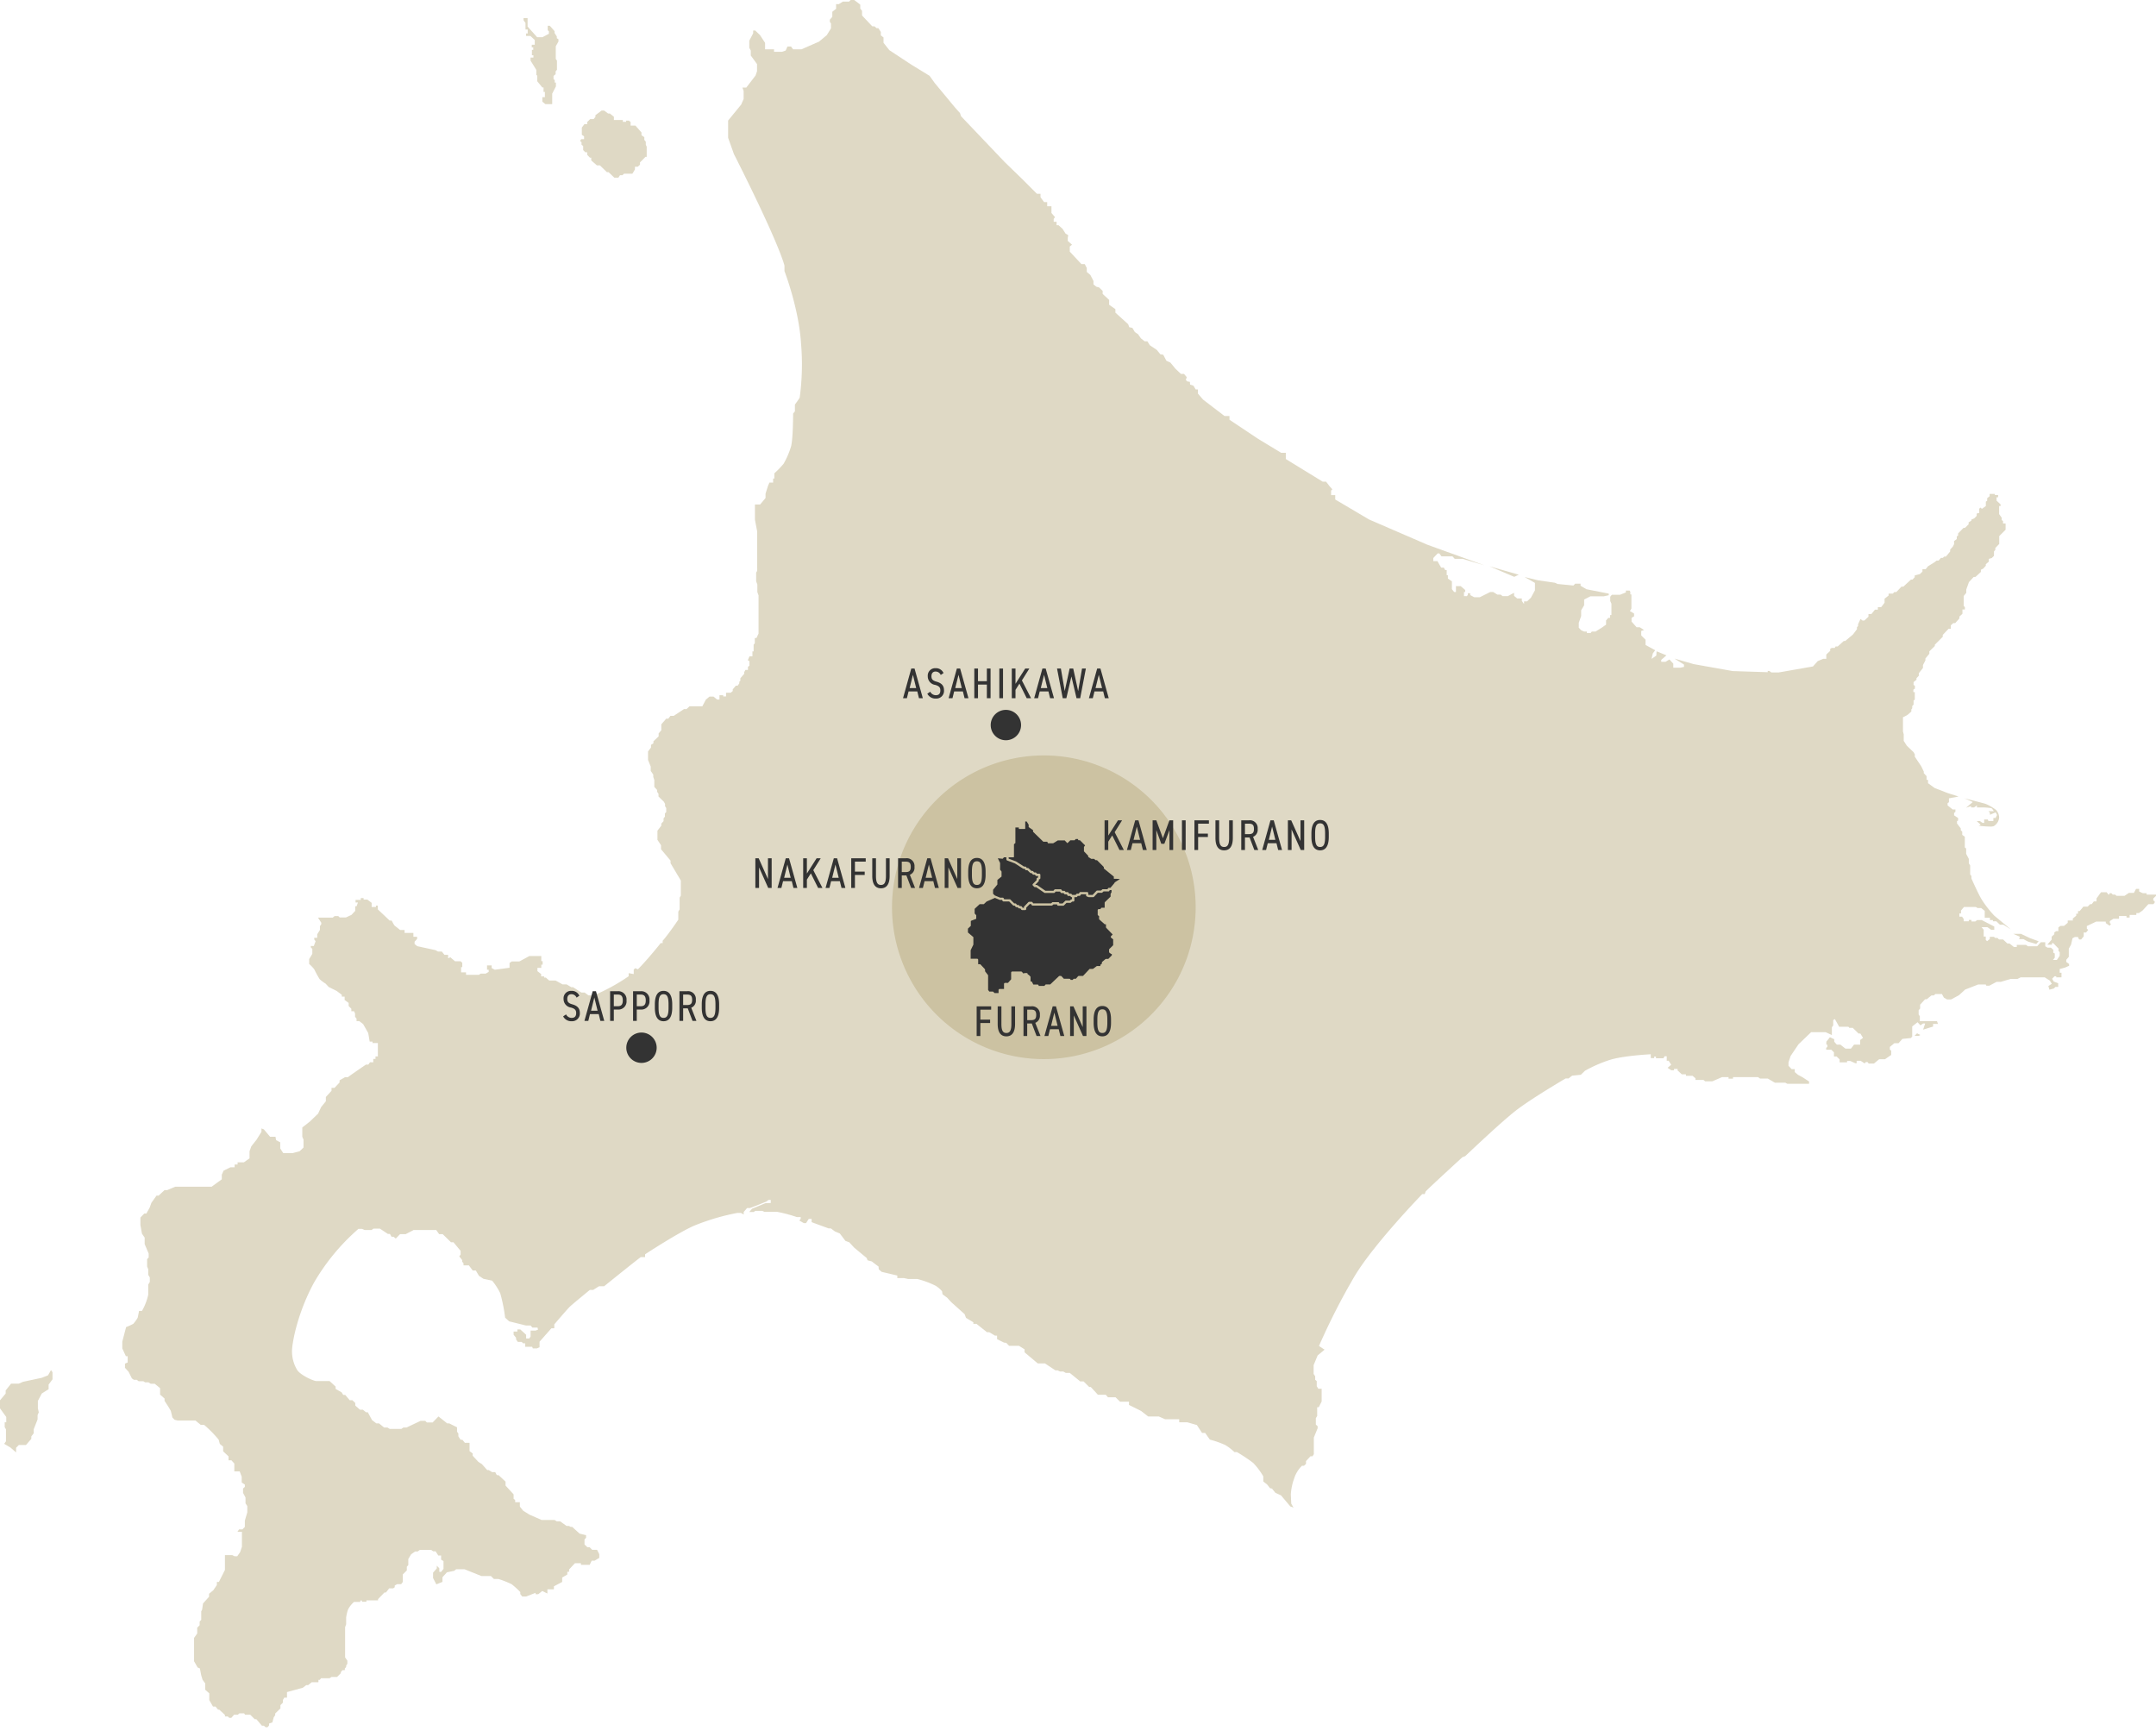 <svg xmlns="http://www.w3.org/2000/svg" xmlns:xlink="http://www.w3.org/1999/xlink" width="568" height="456" viewBox="0 0 568 456"><defs><clipPath id="a"><rect width="568" height="456" transform="translate(0.142 0.142)" fill="#fff" stroke="#707070" stroke-width="1"/></clipPath></defs><g transform="translate(-0.142 -0.143)" clip-path="url(#a)"><path d="M1472.983-1363l-.471-.406H1472l-1.453-1.705h-.432l-1.178-1.178h-1.375l-.236-.366h-1.257l-.432.366h-.982l-.707.812h-.55l-.392-.366h-.747v-.405l-1.492-1.381h-.315l-.668-.812h-.667l-.982-1.706v-1.786l-1.061-.934v-1.665l-.706-.975-.354-1.157-.354-1.828-.589-.244-.942-1.644v-6.152l.824-1.158v-1.523l.648-.669v-.975l.413-.426v-2.254l.236-.427.236-1.644,1.59-1.767v-.792l1.12-.913.943-1.4v-.792h.53l1.59-3.168v-3.9h1.945l.589.3h.707l.766-1.1.471-1.4v-3.96h-1.178l.412-.609h.883l.649-.67v-1.645l.648-2.193v-1.644l-.471-.731v-1.523l-.648-1.218v-1.158l.471-.426v-.609l-.825-.548v-1.523l-.53-1.4h-1.415v-2.071l-.766-.853h-.766v-1.036l-1.414-1.34v-1.217l-.883-.732-.295-1.1a29.805,29.805,0,0,0-3.83-3.9h-.883l-1.414-1.157h-4.654l-.825-.183-.589-.609s-.295-1.339-.412-1.705-1.649-2.68-1.649-2.68v-.609l-1.179-1.035v-1.706l-1.414-1.157H1442.7l-.589-.366h-.883l-.471-.3h-1.237l-.471-.366h-.765l-.531-.366-.883-1.766-.943-1.036v-1.1l.707-.3v-1.644h-.471l-.943-2.071v-1.767l1-3.837a18.345,18.345,0,0,0,1.885-.853,9.18,9.18,0,0,0,1.178-1.644l.354-1.766h.766a15.015,15.015,0,0,0,1.649-4.265v-2.68l.412-.67v-1.219l-.412-.67v-1.462l-.295-.731v-1.949l.412-.427v-1.036l-1.06-2.5v-1.705l-.707-1.036-.413-2.3v-1.948l1.022-1.056h.55l.863-1.543.471-1.3,1.335-1.868h.55l1.571-1.462h.706l2.121-.894h9.582l2.671-1.949v-1.219l.471-1.055,1.807-.894h1.1v-.731h.786v-.569h1.649l1.493-1.055v-1.868l.471-1.3,1.414-1.787,1.257-2.03v-.894l.628.243,1.65,1.95h1.414l.157.893,1.1.568v1.624l.786,1.219h2.513l1.807-.488,1.021-.974v-2.112l-.314-.731v-2.436l1.963-1.544,2.2-2.112.786-1.705,1.256-1.544v-1.137l1.493-1.624v-.771h.785l1.335-1.421v-.568l1.414-.813h.746l1.532-1.1,3.26-2.234h.629l.431-.609h.864v-.893h.589v-.65h.628v-3.533h-1.414v-.366h-.746l-.393-2.273-1.335-2.355-1.022-.772h-.707v-.649l-.393-.487v-.853l-.275-.609h-.707v-.651l-.707-.73v-.813l-1.061-.771v-.894h-.746v-.487l-1.375-1.015L1489.6-1558l-.785-.853a11.36,11.36,0,0,1-1.61-1.218,25.3,25.3,0,0,1-1.375-2.518,8.072,8.072,0,0,0-1.375-1.462v-1.3l.826-1.381v-1.3l-.393-.405v-.366h.785l.471-1.258-.353-.447v-.447h.785v-.934l.707-1.137v-1.015l.354-.487v-.406l-.864-1.34h3.888l.471-.405h.982l.392.365h1.61l1.493-.69.982-1.055v-1.219h.354l.353-.974h-.628v-.69h1.375v-.486h.746v.405h.982l1.139.853v1.1h1.139v-.365h.471v.974l3.142,2.965h.51l.707,1.259,1.532,1.218h1.179v.771h2.317v1.016h.981v.568l-.668.732v.609l.707.568,4.83,1.056.629.365h1.021l.667.853h.982v.934l.589-.285,1.218,1.056h1.493l.431.406v1.137h-.314v1.381h1.3v.65h3.417l.432-.325h1.335l.785-.447v-.569h-.432v-1.136h1.218v.691l.824.446,3.888-.527v-1.259l.589-.406h2l2.632-1.42h3.142v1.339h.353v.934h-.353v.853h-1.021v.852l.982.772v.609h.785v.325h.471l.864.772h1.688l1.846,1.015h1.062l1.217.731h.471l2.2,1.422h.864l.982.73h1.414a50.125,50.125,0,0,0,9.19-5.035v-.812l1.336.244v-1.179l.393-.365.707.284c2.631-2.639,6.008-6.9,6.008-6.9h.51v-.609c1.65-1.868,4.124-5.564,4.124-5.564v-2.111l.353-.609v-3.086l.314-.528v-3.98l-2.709-4.549v-.69l-2.514-3.005v-1.055l-.942-1.421v-2.4l1.022-1.34v-.528l.589-.65v-.731l.353-.447v-.852l.353-.366v-1.055l-.313-.488v-.609l-.315-.567-1.414-1.381v-.731l-.354-.488v-.487l-.746-.812v-1.828l-.276-.812v-.609l-.667-.974v-1.137l-.708-1.747v-2.233l.786-1.056v-.689l.629-.406v-.528l1.375-1.3v-.771l.707-.853v-1.543l1.3-1.5h.55l.55-.732h.864l2.71-1.787h.668l.786-.73h3.378l.942-1.787.943-.771h1.061l.942.771h.629v-1.137h.981v.325h.747v-.974h1.217l.55-.448v-.447l.824-.974h.471l.432-.609v-.406l.276-.284v-.65l1.021-1.178v-.447l.315-.568h.667v-.813l.393-.324v-1.178l-.432-.244.432-1.015h.785v-1.3h.315v-1.787l.314-.365v-1.381h.432l.55-1.177v-10.031l-.315-.893v-1.99l-.314-.853v-2.274l.275-.487V-1678l-.589-3.086v-4.021h1.375l1.415-1.705v-1.137l.628-1.989.393-.934h.982v-1.056h.315v-1.381a23.8,23.8,0,0,0,2.435-2.517,21.553,21.553,0,0,0,1.963-4.549c.55-2.03.55-8.689.55-8.689l.471-.569v-1.787l.668-.934.589-.852a65.075,65.075,0,0,0,.354-14.375c-.589-9.259-4.359-19.005-4.359-19.005v-1.462c-2.121-7.432-13.314-29.36-13.314-29.36l-1.532-4.289v-4.548l3.456-4.223.629-1.462v-2.112l-.315-.894h1.021l2.435-3.167.393-1.137v-1.868l-1.649-2.274v-1.3l-.393-.731v-1.868l1.021-1.949v-.732h.55l1.256,1.219,1.336,2.03v1.705h2.357v.65h2.12l.942-.325.472-1.056h.942l.55.731h2.2l4.635-2.03,2.042-1.705,1.1-1.787v-1.3l-.3-.386v-.609l.648-.732v-1.339l1-.792v-1.218h.707l1.061-.67h1.649l.413-.427h.942l1.591,1.218v1.036l.471.609v1.219l2.71,2.863h.589l.53.487h.471l.649.974v.913l.707.548v1.4l1.531,1.95,5.833,3.838,4.772,2.923,1.354,1.889,5.3,6.4,1.355,1.523.3.853,11.428,12,4.889,4.751,3.652,3.654h.942v.913l.942,1.279h.825v1.1h1.119v1.766l.942,1.1-.353.487v.731h.765v.914h.531l1.06.974.766,1.219.707.426-.118.732v.791l1.12.974-.589.487v1.34l3.063,3.289h.884l.531,1.036v1.036l.942.792.825,1.583v.914l.766.609.707.183.943.913v.792l1.708,1.584v1.278l1.649,1.158v.913l3.359,3.046.294.792.825.183.648,1.1.825.548.765,1.1,1,.792h.707l.648,1.035,1.826,1.218.943,1.158.766.122.824,1.583,1.061.487,1.3,1.584,1.472,1.4h.825l.707.853-.236.731.383.4.677.091.059.732.883.3.589.974h.589v1.1l1.355,1.584,5.655,4.325h1.3v.974l7.482,4.995,6.127,3.715h1.237v1.645l9.72,5.969h.883l.943,1.219.706.791-.323.335v1.188h1.089v1.158l8.935,5.279,15.4,6.66,14.963,5.4-5.734-1.705h-2.08l-.589-.649h-2.906l-.55-.772h-.471l-1.139,1.218v.813h1.1l.982,1.705h.708l.353.65h.393v1.34h.314v.893l1.061.732v2.07l.589.731h.471v-1.543h1.257l1.177,1.015v.528h-.314v1.1h.747l.275-.324v-.447h.628v.487l1.061.568h1.454l2.748-1.381h.786l1.1.69h.863l.511.406h1.375l1.649-.893v.813l.825.69h1.217v.651l.589.812v-.69h.785l1.021-.975,1.061-1.949v-1.948l-2.71-1.544,3.5.852,4.476.65.708.325,4.163.406.47-.487h1.415v.548l1.532.913,5.891,1.158v.426l-1.3.285h-3.534l-1.649.852v1.5l-.786,1.34v1.5l-.628,1.787v1.3l.628.649.786.366h.706v.366h1.021l.275-.366h.982l1.572-.974,1.216-.853v-1.1l.589-.691h.472v-.731h.353v-3.005l-.314-.689v-1.137l.431-.528h2.161l1.532-.609v-.487h.981l.2.325v.69h.275v3.736l-.393.65,1.1.65v.73l-.668.406v.975l1.335,1.5h.825l1.139.731-.747.244v1.178l1.14,1.137v1.381l2.552,1.381-.628.812-.354,1.463,1.256-.853.079-1.137,2.592,1.055-1.375,1.219v.486h1.14l1.021-.609,1.021,1.1v1.055h1.886l.942-.2v-.609l-2.513-1.584,5.066,1.462,10.29,1.828,9.209.3v-.335h.413l.559.4h1.914l9.042-1.584,1.238-1.4,1.443-.609h.825v-1.127l1.03-.974v-.547l.384-.214h.795l.236-.4h.56l1.591-1.432h.383l2.033-1.705,1.061-1.4v-.518l.294-.334v-.457l.648-1.4.5.426h.5l1.09-1.005v-.7h.766l.943-1.157h.766v-.671h.883l.884-1.157v-1.066l1.06-.823v-.517h1.119l.384-.4h.53l1.355-1.431h.5l2-1.857h.412l.589-.64v-.458l1.355-.365.677-.64v-.639h.855l.589-.761,1.767-1.1.5-.4h.53l.648-.731h.5l.323-.335h.471l1.12-1.34v-.518l.677-.731.354-.671v-.823l.707-.547v-.671l.353-.244v-.548l1.415-1.462h.383l.972-.944v-.518l.736-.457v-.274l.766-.335.619-.639v-.548l.264-.182h.413v-1.158l.324-.3.381.335,1.032-.731v-1.157l.353-.245v-.67l.648-.518v-.609h1.383v.3h.854v.579h-.412v.884l1.061,1v.427h-.383v2.132l.678.944v.639l.353.213v.671h.677v1.644l-1.679,1.676v2.07l-1.031,1.066v.487l-.354.427v1.157l-.589.579-.766.213v.731l-.795.67v.426l-.707.761-.589.275v.578l-1.414,1.31-.5.031-1.238,1.339-.706,1.98v.852l-.677.853v2.62l.323.273v.64h-.648v1.126l-.8.732v.487l-1.12,1.249h-.5l-.649.579v.913h-.589l-1.532,1.615v.486l-2.092,2.1v.335l-1.442,1.4v.639l-1.032,1.249v.487l-.648,1.249v.761l-1.089,1.371v.67l-.619.64v.426l-.766.609v.761l.354.213v.732l-.412.3v.639h.383v1.979l-.324.244v1.066l-.353.366v.609l-.236.3v.548l-1,.883-1.208.64v3.715l.206.792v1.705l.8,1.249,1.826,1.766.295.548v.609l1.679,2.5.677,1.4v.427l.737.791v.975h.383v.883l1.767,1.279,3.476,1.34,2.8.883-2.533.487v1.036l-.353.214v.609l1.325,1.066h.736v.639l-.353.274v.64l1.06.7v.67l-.294.153v.609l1,1.31v.487l.383.366v.852l.678.487v2.8l.353.3v1.4l.707,1.34v1.158l.354.579v2.375l.324.365v.671s1.846,4.132,2.592,5.35a28.061,28.061,0,0,0,3.456,4.467l4.321,3.573-1.964-1.218h-.9l-.942-.893h-.9v-.325h-.785v-.609h-1.374v-1.827l-.943-.731h-.943l-.471-.284h-3.1l-.786.933v.772h-.432v.852h.707l.432.61v.609h1.335v-.366h.707v.406h1.021l.47-.366h1.218l3.3,1.706v.852h-.825l-.982-.69h-1.532l.551.69v1.786h.549v.894l.353.324.707-.568v-.569h1.1l.315.284h.589l.432.406h1.061l1.138,1.055h.55l1.178.934h.747v-.568h2.434l.472.366h2.473l.943-1.056h1.178v1.056l.589.365h.9l.629.568v.772l.393.2v1.1l-.472.609h1.021l.746-1.1v-.974l-.314-.284v-.65l-1.375-1.421h-.353v.406h-1.218l1.139-1.34v-.771l.707-.65v-.487l.51-.324h.55v-.974l.55-.406h.941l.983-.813v-.609h1.335v-.528l.9-.732v-.528h.471v-.691h.432l.982-1.177h1.139l.629-.65h.431l.55-.73h.707v-.772l1.178-1.624h1.493l.549.69.276-.447h.431l.354.366h.629l.353.324h2.12l1.14-.771h1.335l.55-1.055h.825v.689l.981.447h.982v.366H1971v.324l-.707.69v.528l.353.2v.366l-.314.405H1969l-1.571,1.705-.943.651h-.667v.487h-1.768v.689h-.824v-.406h-1.964v.732h-1.493l-.942.609v.487l.314.285-.353.447-1.021-.691v-.406h-2.514l-2.474,1.178v.69l.354.325-.55.69h-.629v1.015l-.668.813h-.549l-.314-.65h-.786l-.629.325-.392,1.705-.589,1.055v2.153l-.667.771v.568l.746.529v.486l-1.139.487-1.334.366v.974h.47v1.219h-1.375v-.285h-.47l-.629.65.432.731,1.178.447v.974h-.747l-.392.406-1.179.325-.275-.974.9-.568-.511-.853-1.335-.852h-6.362l-.824.405h-1.767l-2.632.771h-1.1l-1.924,1.016h-.785l-.158-.324h-1.964l-3.456,1.339-1.649,1.5-2.042,1.1h-1.1l-.825-.487-.51-.934h-1.728l-.393.366h-.629l-1.257,1.015h-.431l-1.3,1.421v1.015l-.392.447v1.137l.314.447v1.3h4.516l.275.731h-1.3v.69l-2.632.813.55-1.624h-.55l-.707.487-.746-.812-1.414,1.1v2.681l-.373.386-2.219.223-1.021,1.137h-1.1l-1.178.975v.69l.354.324v1.1l-1.65,1.136h-1.532l-1.374,1.137h-1.375l-.314-.406h-.432l-.315.365-1.06-.689h-1.06v.649h-.315l-1.375-.609h-.825v.366h-1.963v-.772l-.786-.771h-.707v-1.1l-.707-.69h-1.335v-.486l.314-.244v-.609h-.275v-.771l.942-1.178,1.139.529v.65l.668.771h.943l1.335,1.056h1.454l.824-1.056h1.61v-1.217l.747-.569-.708-1.137h-.471l-1.531-1.5h-.9l-.236-.284h-2.435l-1.139-2.031-.432.284v1.421l-.353.447v2.071l-1.65-.772h-3.809l-3.339,3.208-2.082,3.087-.549,1.665v.893l.824.894h.825v.772l.863.73,1.217.65,1.689,1.1v.609h-5.734l-.511-.285h-2.748l-1.886-1.1h-2.042l-.51-.366h-6.6v.406h-1.178v-.406h-1.728l-2.552,1.1h-1.886l-.431-.365h-2.12v-.448l-.786-.65h-1.728V-1535h-1.1l-1.1-1.016v-.405h-.943v.365h-.706l-.982-.649.943-.813-.668-1.055h-.51v-1.178h-.549l-.315.528h-1.963v-.447h-.472v.406h-.9v-1.015s-7.168.345-10.819,1.5a35.339,35.339,0,0,0-6.539,2.862l-1.062,1.036-2.3.243-.942.732h-.766s-9.072,5.3-13.2,8.528-13.255,11.939-13.255,11.939l-.766.3s-8.659,7.918-9.662,9.015l-.235.67h-.649s-12.606,12.975-17.79,21.563a175.124,175.124,0,0,0-9.425,18.456l1.473.974-1.827,1.523-1.06,2.558v2.315l.411.609v.914l.413.366v1.339l.413.67h.883v3.35l-.766,1.523h-.413v2.315l-.353.548v1.705l.471.426v.548l-1,2.437v4.385l-.354.548h-.53l-1.178,1.279v.731l-.53.487h-.53a8.12,8.12,0,0,0-2.061,3.35,15.312,15.312,0,0,0-.884,4.2l.117,2.436.589,1.036-.825-.3-2.474-2.924-1.473-.67-.884-1.1-.529-.121-.708-.914-1.06-.852v-1.34a18.944,18.944,0,0,0-2.652-3.533,40.427,40.427,0,0,0-4.3-2.863h-.648a13.222,13.222,0,0,0-2.474-1.888,25.181,25.181,0,0,0-4.006-1.4l-1.237-1.766h-.824l-1.355-2.07-2.533-.732h-2.121v-.791h-3.71l-1.65-.732H1705.5l-1.886-1.462-3.181-1.583v-.853h-2.356l-1.178-1.158h-2l-.589-.67h-2.061l-1.885-2.047h-.413l-1.472-1.462h-.884l-2.769-2.254h-1.06l-.648-.365h-.883l-.589-.3h-.589l-2.768-1.828H1676.4l-3.475-2.924v-.791l-1.473-.914h-2.592l-.767-.791-.589-.061-1.826-.914v-.913h-.531l-1.531-.913h-.589l-2.768-2.193h-.825v-.426l-1.944-1.157-.354-.975-3.534-3.167-1.06-1.158-1.238-.913-.117-.792a7.275,7.275,0,0,0-1.708-1.462,24.061,24.061,0,0,0-4.771-1.766h-2.416l-1.119-.244H1639.4v-.671l-4.124-.974-.766-.67-.059-.731-.589-.427-1.178-.913-1.12-.3-.236-.609-3.3-2.741-1.3-1.4-1-.365-1.474-1.95-1.3-.548-1.06-.791h-.589l-4.477-1.645v-.853h-.766l-.706,1.1h-.59l-1.177-.67.353-.487v-.426h-1a38.52,38.52,0,0,0-5.3-1.4h-3.3l-.53-.244h-1.827l-.412.3H1600.4l.707-.852,3.534-1.462,1.414-.061v-.792h-.589l-.589.427-2.415.974-1.885.731h-.766l-.883,1.035v.671l-.708-.426h-.943a58.977,58.977,0,0,0-11.369,3.349c-4.348,1.891-12.96,7.554-12.96,7.554v.73h-1.12c-1.061.732-9.661,7.676-9.661,7.676h-1.355l-1.532.974h-.883s-4.536,3.716-5.243,4.387-4.123,4.69-4.123,4.69v1.035h-.766l-3.122,3.533v1.463l-.708.3h-1.06l-.177-.427h-1.826v-.913h-.53l-.412-.366h-1l-.471-.67v-.426l-.649-.792v-.852h1v-.549h.766l1.532,1.4v.974h.825l.353-.487v-1.584h1.3l.648-.244-.118-.548h-1.354l-.471-.548h-1.237l-1.708-.426-2.71-.671-1.061-.974a41.691,41.691,0,0,0-1.3-6.457,16.48,16.48,0,0,0-2.12-3.289l-2.3-.487-1.178-.792-.825-1.4h-.824l-1-1.34h-1.414v-.548l-.353-.426v-.426l-.766-.975.354-.486v-.975l-1.886-2.254h-.649l-2.179-2.131h-.942l-.766-1.1h-5.95l-2.12,1.1h-1.473l-1.12,1.157-.589-.487h-.53l-.413-.731h-.529l-2.121-1.4h-1.708l-.472.365h-1.826l-.707-.3h-.943a56.061,56.061,0,0,0-11.723,14.193c-4.359,8.04-5.832,16.02-5.773,18.213a9.475,9.475,0,0,0,1.355,4.751c.884,1.4,4.36,2.924,5.008,2.924h3.535l1.59,1.462v.61l1.591.913.412.67h.53l1.178,1.4h.707l.766.731v.67l1.237,1.1h.766l.824.67h.471l1.12,2.071,1.119.852h.707l1.354,1.1h.884l.589.366h3.063l.53-.366h.825l3.711-1.766h1.237l.412.426h1.532l1.532-1.583,2.3,1.827h.53l2.061,1.036v1.157l.354.487v.731l.589.914h.47l.648.791h1.236v2.193l.826.609v.609l1.531,1.644.883.548,1.415,1.584h.412l.884.548h.824l.413.791h.471l1.826,1.706v1.036l2.12,2.314v1.158l.413.365v.548h1.237v1.158l.883,1.1L1542.5-1419l3.182,1.4h3.416l.589.365h.883l1.708,1.218h.648l.413.245h.412l1.944,1.766,1.708.426v.67l-.412.426v1.34l.766.732h.589l.649.67h1.3l.589,1.157v.974l-1.237.732h-.766l-.53,1.1h-2.3v-.426h-1.591l-1.532,1.644v.609h-.471v.731l-1.354.792v1.157l-2.179,1.158v.791h-1.708v1.1l-1.355-.67-1.061.853h-.706v-.366l-2.494.974h-1.021l-.511-.65v-.528a21.408,21.408,0,0,0-2.277-2.071,25.534,25.534,0,0,0-3.5-1.38h-1.178l-.785-.772h-2.514l-4.437-1.787h-2.2l-.51.406-1.924.406-1.178,1.3v1.219l-1.61.649-.865-1.665v-1.421l.982-1.1v-.731l.667.69v.933h.472l.629-.771v-2.07l-.629-.366v-1.1h-.747l-.707-1.1h-.628l-.51-.365h-3.025l-.549.405h-.668l-1.061.732-.747,1.259v1.584l-.392.447v.974l-1.061,1.056v1.989l-.432.568h-1.061l-.628.366v.447l-.393.284h-1.06l-.864,1.1h-.393l-1.689,1.746v.325h-3.063v.366h-1.178v-.325h-.432v.366h-1.649a6.622,6.622,0,0,0-1.61,2.071,13.363,13.363,0,0,0-.471,1.99v1.827l-.275.771v7.96l.589.852v.853l-.314.446v.406l-.354.366v.447h-.629l-.431.528v.284l-.982.975h-1.453l-.51.324h-2.239l-.354.448h-.353v.609h-1.767l-.942.771h-.51l-.9.691-4.162,1.136v1.462h-.708l-.353.61v.69l-.668.69v.853l-1.375,1.34v.447l-.392.568-.354,1.34-.863.284v.488l-.393.487Zm-66.35-72.919-.884-.769-1.65-.974.472-.65v-3.167l-.334-.569v-1.279h0v0h.411v-1.4L1403-1447v-2.118l1.493-1.787v-.806h0v-.006l1.414-1.788h2.043l1.1-.488,4.952-1.056,1.648-.649.78-1.372v0l.007-.013.393.569v1.869l-1.022,1.381v1.22l-.008,0v0l-1.8,1.135-1.019,1.945v1.951l.236,1.056-.314.732v1.138l-1.023,2.6v1.056l-.628.813v.65l-1.415,1.625h-1.887l-.708.732v1.219Zm500.746-109.193.667-.69.865.447-.433.244Zm29.9-24.853-1.207-.64h-1.12l.177-.639-1.708-.761h2s2,.944,2.24,1.066,2.415.884,2.415.884l-.619.731Zm-13.018-30.517.559-.244-1.031-.974h.825l.677.457h.442v-.884h.942l.177.4h1.3v-.792h.589l.383-.792-.353-.7-1.532.64v-.548l-.383-.4h1.414s-.413-.7-.648-.792a17.1,17.1,0,0,0-1.856-.182h-1.944v-.548l-.766.548h-.766v-.366l-1.325.427,1.767-1.492s-1.826-.853-2.3-1.005c0,0,5.036,1.279,5.685,1.491a12.89,12.89,0,0,1,2.74,1.584,3.216,3.216,0,0,1,.824,1.98,2.925,2.925,0,0,1-1.443,2.314,3.167,3.167,0,0,1-.957.1C1926.058-1600.263,1924.256-1600.482,1924.256-1600.482Zm-128.808-68.324,7.663,2.194-1.179.568Zm-230.6-102.385-1.533-1.463h-.432l-1.847-1.788h-.786l-1.494-1.3v-.732h-.353l-.708-.731v-.691h-.51l-.55-.568v-1.057l-.433-.365v-.651l-.392-.325.314-.488h.747v-.731l-.589-.406v-1.909l.668-.894h.747v-.569l.786-.771h.9l.471-.569v-.447l1.611-1.22h.708l1.021.772h.471l1.062.853v.854h2.358v.487h.865v-.325h.707l.471.365v.935h1.258L1572-1783.1v.732l.747.487v.732l.392.487v.813l.236.487v2.682h-.315l-1.453,1.463v.609l-.589.529h-.747v.731l-.667,1.1h-2.2l-.432.406h-.629l-.433.65Zm-18.184-19.382-.786-.65v-1.178h.668v-1.381h-.353v-1.179h-.315l-1.336-1.626v-1.463l-.256-.264v-1.279l-1.513-2.438v-.813h.747v-.609h-.393v-1.422h.354v-.65h-.393v-.69h.786v-1.26l-1.14-1.056h-1.14v-.65h.433v-1.057h-.589v-1.706l-.511-.732v-.569h1.061v2.235l2.515,2.8h1.415l1.69-.894v-.65l-.315-.285v-1.178h.55l1.258,1.423v.487l.589.895v.487l.432.244v.609l-.708,1.259v3.332l.315.447v2.4l-.354.447v.731l-.55.447v.854l.315.244v.65h.315v1.016l-.982,1.91v2.763Z" transform="translate(-1402.858 1818.142)" fill="#b0a070" opacity="0.4"/><path d="M40,0A40,40,0,1,1,0,40,40,40,0,0,1,40,0Z" transform="translate(235.142 199.142)" fill="#b0a070" opacity="0.4"/><path d="M1133.589,16096.6l-.274-.285a.285.285,0,0,0-.214-.1h-.884l-.317-.434v-3.771a.292.292,0,0,0-.064-.187l-.738-.955v-.387a.286.286,0,0,0-.077-.2l-1.1-1.184a.3.3,0,0,0-.219-.1h-.42v-1.139a.3.3,0,0,0-.3-.3H1127.3v-2.2a.113.113,0,0,1,.017-.064l.7-1.451v-1.973l-1.381-1.178a.157.157,0,0,1-.052-.115v-.891a.138.138,0,0,1,.047-.105l.712-.674v-1.209a.146.146,0,0,1,.094-.137l1.338-.514v-.941l-.382-.424a.135.135,0,0,1-.039-.1v-1.1a.157.157,0,0,1,.047-.109l1.226-1.143a.146.146,0,0,1,.1-.039h1.038l.716-.678a.1.1,0,0,1,.043-.027l2.166-.951,1.2.5a.224.224,0,0,0,.111.027h.562l.15.27a.292.292,0,0,0,.257.15h1.479l1.012,1.016a.288.288,0,0,0,.21.086h.249l.206.279a.3.3,0,0,0,.24.123h.322l.163.207a.3.3,0,0,0,.232.111h.317l.249.328a.3.3,0,0,0,.236.115h.759a.3.3,0,0,0,.3-.3v-.326l.926-.965h.343l.167.266a.3.3,0,0,0,.253.139h5.017a.28.28,0,0,0,.2-.082l.253-.236h.982v.061a.293.293,0,0,0,.3.3h1.286a.283.283,0,0,0,.21-.09l.669-.672h1a.294.294,0,0,0,.193-.074l.3-.266h.287a.292.292,0,0,0,.3-.295v-.865h.484a.286.286,0,0,0,.232-.113l.184-.227h.429a.3.3,0,0,0,.245-.127l.206-.293h1.3v.293a.3.3,0,0,0,.189.277l.42.166a.352.352,0,0,0,.112.023h1.158a.292.292,0,0,0,.215-.1l.99-1.047h1.012a.287.287,0,0,0,.2-.082l.3-.279h1.274a.3.3,0,0,0,.262-.158l.107-.2h.347a.235.235,0,0,0,.124-.031v.584l-.21.377a.289.289,0,0,0-.043.145v.656l-1.466,1.416a.294.294,0,0,0-.094.215v1.289h-.737a.3.3,0,0,0-.261.16l-.1.2h-.437a.3.3,0,0,0-.3.3v1.139a.3.3,0,0,0,.137.254l.223.141v.707a.313.313,0,0,0,.1.225l1.308,1.162a.3.3,0,0,0,.2.072h.21v.742a.306.306,0,0,0,.081.205l1.681,1.74-.412.43a.3.3,0,0,0-.086.225.309.309,0,0,0,.112.213l.523.42V16084l-.986.975a.284.284,0,0,0-.09.211v.57a.305.305,0,0,0,.116.24l.339.252a.289.289,0,0,0,.18.061h.082v.363l-.926.943h-.592a.292.292,0,0,0-.189.072l-.8.676a.3.3,0,0,0-.107.227v.273l-.279.207a.3.3,0,0,0-.12.24v.17h-.823a.3.3,0,0,0-.176.057l-.956.7h-.746a.29.29,0,0,0-.214.094l-1.664,1.768h-1.093a.3.3,0,0,0-.223.1l-.566.641h-.454a.3.3,0,0,0-.253.137l-.1.158h-.566l-.064-.133a.29.29,0,0,0-.266-.162h-1.454l-.609-.648a.29.29,0,0,0-.214-.094h-.3a.3.3,0,0,0-.2.082l-2.277,2.16h-1.085a.3.3,0,0,0-.24.123l-.184.258h-1.535v-.062a.3.3,0,0,0-.3-.3h-1.106l-.339-.664a.3.3,0,0,0-.266-.158h-.124v-1.125a.3.3,0,0,0-.086-.209l-.382-.379a.3.3,0,0,0-.21-.088h-.06v-.1a.294.294,0,0,0-.3-.3h-.506a.3.3,0,0,0-.193.068l-.1.09-.437-.467a.292.292,0,0,0-.219-.094h-2.32a.3.3,0,0,0-.3.3v1.748l-.828.939h-.75a.3.3,0,0,0-.3.295v1.311h-1.136a.3.3,0,0,0-.3.3v.781Zm7.44-22.443-.244-.326a.3.3,0,0,0-.236-.119h-.326l-.163-.205a.3.3,0,0,0-.232-.111h-.313l-.206-.283a.3.3,0,0,0-.24-.119h-.279l-1.008-1.012a.287.287,0,0,0-.21-.086h-1.428l-.146-.271a.308.308,0,0,0-.262-.154h-.677l-1.381-.57-.429-.406a.139.139,0,0,1-.043-.107v-.932a.143.143,0,0,1,.03-.094l1.106-1.355v-1.133a.158.158,0,0,1,.056-.115l1.042-.84v-1.32l-.352-.469a.157.157,0,0,1-.03-.09v-1.7l-.6-1.242,1.213.125a.106.106,0,0,0,.1-.037l.3-.34h.647v.557a.3.3,0,0,0,.193.279l2.058.771,2.144,1.379a.276.276,0,0,0,.163.045h.249l.184.26a.293.293,0,0,0,.24.121h.309l.733.688a.33.33,0,0,0,.2.076h.214l.227.287a.3.3,0,0,0,.236.117h.365l.184.227a.3.3,0,0,0,.231.111h.42v.377l-.253.146a.3.3,0,0,0-.15.258v.32l-.969.99a.3.3,0,0,0,0,.42l.334.34a.3.3,0,0,0,.21.086h.309l2.161,1.492a.292.292,0,0,0,.167.049h2.363a.3.3,0,0,0,.227-.105l.227-.27h1.141l.184.27a.294.294,0,0,0,.244.131h.515l.184.23a.3.3,0,0,0,.232.105h.455l.15.273a.3.3,0,0,0,.257.152h.472l.163.205a.287.287,0,0,0,.232.113h.081v.568h-.1a.3.3,0,0,0-.2.074l-.3.266h-1a.3.3,0,0,0-.21.086l-.673.672h-.866v-.059a.3.3,0,0,0-.3-.3h-1.394a.289.289,0,0,0-.2.082l-.253.236h-4.738l-.167-.26a.3.3,0,0,0-.249-.139h-.635a.293.293,0,0,0-.214.09l-1.1,1.143a.3.3,0,0,0-.082.205v.148Zm17.44-3.4-.184-.074v-.395a.294.294,0,0,0-.3-.3h-1.75a.3.3,0,0,0-.244.129l-.206.3h-.416a.3.3,0,0,0-.227.107l-.189.232h-.875l-.163-.207a.284.284,0,0,0-.231-.111h-.437l-.146-.271a.3.3,0,0,0-.262-.154h-.493l-.184-.225a.285.285,0,0,0-.227-.113h-.5l-.189-.273a.307.307,0,0,0-.244-.129h-1.432a.288.288,0,0,0-.227.105l-.227.275h-2.131l-2.161-1.492a.288.288,0,0,0-.167-.051h-.279l-.043-.043.849-.873a.293.293,0,0,0,.082-.2v-.275l.257-.146a.292.292,0,0,0,.146-.256v-.85a.3.3,0,0,0-.3-.3h-.579l-.184-.225a.3.3,0,0,0-.227-.113h-.365l-.227-.289a.3.3,0,0,0-.232-.109h-.245l-.737-.686a.293.293,0,0,0-.2-.078h-.27l-.184-.258a.3.3,0,0,0-.24-.125h-.313l-2.1-1.348a.35.35,0,0,0-.056-.025l-1.9-.713v-.352h1.282a.121.121,0,0,0,.12-.119v-3.328l.334-.283a.108.108,0,0,0,.043-.092v-4.047h.9v.283a.116.116,0,0,0,.116.117h1.458a.116.116,0,0,0,.116-.117v-1.848h.386l.519.844v.559a.113.113,0,0,0,.051.1l1.106.77v.379a.113.113,0,0,0,.039.088l2.633,2.559a.127.127,0,0,0,.086.035h.995l.137.33a.127.127,0,0,0,.111.072h1.265a.15.15,0,0,0,.06-.016l1.218-.748h1.792l.617.66a.1.1,0,0,0,.086.039.121.121,0,0,0,.086-.033l.7-.686h1.068a.114.114,0,0,0,.09-.041l.261-.3h.626v.2a.12.12,0,0,0,.12.117h.352l1.368,1.371-.274.365a.1.1,0,0,0-.026.072v1.074a.121.121,0,0,0,.034.084l1.085,1.131v.248a.112.112,0,0,0,.056.1l.716.447a.2.2,0,0,0,.064.018h.716l.365.332a.144.144,0,0,0,.082.027h.33l1.784,1.793v.33a.108.108,0,0,0,.047.09l2.59,2.1v.473a.121.121,0,0,0,.12.121s1.672-.029,1.394.131c-.395.223-1.317.832-1.317.832v.143a.235.235,0,0,0-.064.045l-1.033,1.223h-.39a.306.306,0,0,0-.261.158l-.107.2h-1.214a.3.3,0,0,0-.2.082l-.3.277h-1.02a.292.292,0,0,0-.215.1l-.99,1.051Z" transform="translate(-871.44 -15834.865)" fill="#333"/><path d="M1135.139,16097.1h-1.763l-.366-.381h-1.047l-.563-.771v-3.868l-.8-1.038v-.478l-.982-1.059h-.832v-1.441H1126.8v-2.7a.613.613,0,0,1,.075-.3l.641-1.33v-1.628l-1.217-1.039a.656.656,0,0,1-.215-.484v-.891a.636.636,0,0,1,.21-.475l.549-.52v-.994a.645.645,0,0,1,.419-.605l1.013-.389v-.405l-.247-.274a.63.63,0,0,1-.174-.439v-1.1a.657.657,0,0,1,.186-.455l.02-.021,1.231-1.146a.649.649,0,0,1,.435-.169h.839l.566-.535a.593.593,0,0,1,.2-.133l1.921-.844-.346-.328a.636.636,0,0,1-.2-.473v-.932a.64.64,0,0,1,.147-.416l.989-1.211v-.955a.659.659,0,0,1,.232-.5l.01-.009.856-.689v-.914l-.266-.355a.658.658,0,0,1-.116-.37v-1.586l-.933-1.944,1.91.2.318-.36h2.367v-3.179l.377-.32v-4.37h1.9v.4h.689v-1.965h1.166l.739,1.2v.5l1.158.8v.479l2.411,2.343h1.175l.167.4h.906l1.243-.764h2.151l.5.536.57-.556h1.1l.3-.34h1.353v.318h.179l.147.146,1.674,1.679-.46.612v.793l1.119,1.166v.235l.443.276h.8l.395.359h.4l2.076,2.087v.35l2.637,2.14v.33c.194,0,.441,0,.652.018.324.019.768.045.875.448a.533.533,0,0,1-.265.6c-.261.147-.771.477-1.066.669v.168l-.227.125-.609.72v1.407l-.253.454v.806l-1.561,1.508v1.7h-1.111l-.185.361h-.539v.827l.36.227v.9l1.178,1.047h.636v1.161l1.956,2.025-.592.618.536.43v1.975l-1.076,1.063v.387l.2.149h.515v1.067l-.143.146-1.073,1.093h-.722l-.677.571v.429l-.4.3v.569h-1.258l-1.033.76h-.82l-1.752,1.861h-1.217l-.656.742h-.57l-.184.295H1153.3l-.143-.295h-1.544l-.7-.742h-.121l-2.363,2.242h-1.179l-.272.381h-2.292v-.359h-1.208l-.42-.822h-.5v-1.541l-.262-.26h-.476v-.4h-.229l-.4.353-.707-.755h-2.03v1.733l-1.1,1.251h-.776v1.605h-1.432Zm-1.338-1h.338v-.281a.8.8,0,0,1,.8-.8h.636v-.811a.8.8,0,0,1,.8-.795h.525l.554-.628v-1.56a.8.8,0,0,1,.8-.8h2.32a.789.789,0,0,1,.587.255l.162.173a.831.831,0,0,1,.2-.025h.506a.8.8,0,0,1,.738.5.85.85,0,0,1,.178.133l.384.382a.8.8,0,0,1,.234.563v.717a.787.787,0,0,1,.335.338l.2.393h.8a.8.8,0,0,1,.665.359h.909l.038-.054a.8.8,0,0,1,.643-.327h.885l2.132-2.022a.791.791,0,0,1,.546-.22h.3a.793.793,0,0,1,.582.255l.458.487h1.237a.8.8,0,0,1,.621.295h0a.8.8,0,0,1,.622-.295h.229l.415-.47a.8.8,0,0,1,.6-.272h.877l1.514-1.609a.794.794,0,0,1,.58-.252h.582l.824-.606a.8.8,0,0,1,.472-.153h.395a.822.822,0,0,1,.24-.3l.088-.065v-.021a.8.8,0,0,1,.282-.606l.8-.677a.791.791,0,0,1,.513-.191h.382l.508-.517-.279-.208a.809.809,0,0,1-.309-.635v-.57a.784.784,0,0,1,.244-.571l.833-.823v-1.076l-.335-.27a.812.812,0,0,1-.3-.552l0-.025a.8.8,0,0,1,.226-.6l.077-.08-1.357-1.405a.8.8,0,0,1-.211-.541v-.3a.824.824,0,0,1-.229-.136l-.01-.009-1.319-1.173a.812.812,0,0,1-.255-.588v-.432a.8.8,0,0,1-.36-.67v-1.139a.8.8,0,0,1,.8-.8h.136a.79.79,0,0,1,.665-.361h.237v-.789a.791.791,0,0,1,.248-.576l1.313-1.267v-.444a.759.759,0,0,1,.035-.227.729.729,0,0,1-.123.01h-1.075l-.149.141a.782.782,0,0,1-.547.221h-.8l-.841.889a.8.8,0,0,1-.579.254h-1.158a.829.829,0,0,1-.273-.051l-.022-.008-.42-.166a.8.8,0,0,1-.478-.535h-.567l-.056.08a.8.8,0,0,1-.654.34h-.191l-.03.037a.783.783,0,0,1-.608.3v.365a.8.8,0,0,1-.8.795h-.1l-.153.138a.793.793,0,0,1-.527.2h-.792l-.517.52a.786.786,0,0,1-.57.242h-1.286a.789.789,0,0,1-.668-.359h-.412l-.1.1a.785.785,0,0,1-.549.223h-5.017a.8.8,0,0,1-.636-.314l-.553.576v.125a.8.8,0,0,1-.8.8h-.759a.8.8,0,0,1-.632-.311l-.1-.133h-.069a.8.8,0,0,1-.624-.3l-.014-.018h-.079a.8.8,0,0,1-.644-.329l-.054-.073a.785.785,0,0,1-.562-.235l-.863-.866h-1.272a.794.794,0,0,1-.7-.409l-.006-.011H1135a.735.735,0,0,1-.322-.073l-.984-.406-1.917.842-.814.771h-1.1l-1.012.943v.812l.42.467v1.478l-1.432.55v1.181l-.759.719v.577l1.432,1.222v2.317l-.716,1.486v1.616h1.189a.8.8,0,0,1,.8.8v.643a.8.8,0,0,1,.507.253l1.093,1.179a.791.791,0,0,1,.214.543v.216l.63.816a.79.79,0,0,1,.171.5v3.608l.071.1h.63a.79.79,0,0,1,.58.254Zm6.662-22.889h.085a.789.789,0,0,1,.545.218l1.071-1.115a.8.8,0,0,1,.575-.243h.635a.794.794,0,0,1,.668.367l.02.031h4.268l.105-.1a.794.794,0,0,1,.547-.22h1.394a.794.794,0,0,1,.664.361h.291l.527-.525a.794.794,0,0,1,.563-.232h.812l.15-.135a.752.752,0,0,1-.071-.08l-.009-.012h-.23a.8.8,0,0,1-.693-.408l-.01-.018h-.159a.794.794,0,0,1-.619-.289l-.037-.047h-.274a.8.8,0,0,1-.658-.35l-.035-.051h-.644l-.075.09a.792.792,0,0,1-.612.285h-2.363a.782.782,0,0,1-.455-.14l-2.029-1.4h-.153a.806.806,0,0,1-.56-.229l-.006-.007-.333-.339a.8.8,0,0,1-.014-1.113l.008-.008.826-.845v-.116a.329.329,0,0,0-.137-.578l-.033-.041h-.127a.807.807,0,0,1-.621-.3l-.007-.009-.078-.1a.827.827,0,0,1-.487-.186l-.028-.024-.589-.553h-.111a.8.8,0,0,1-.647-.331l-.035-.05a.774.774,0,0,1-.43-.128l-2.093-1.347-2.013-.755a.794.794,0,0,1-.512-.714l-.073.083a.6.6,0,0,1-.541.2l-.313-.032.259.54v1.7l.382.509v1.727l-1.1.885v1.142l-.113.139-1.024,1.254v.662l.248.235,1.2.5h.578a.81.81,0,0,1,.691.4l.015.027h1.129a.784.784,0,0,1,.567.235l.858.862h.071a.8.8,0,0,1,.64.319l0,.006.056.077h.058a.79.79,0,0,1,.623.3Zm18.319-2.957h.443l.842-.894a.794.794,0,0,1,.579-.253h.823l.152-.143a.794.794,0,0,1,.544-.217h.916a.81.81,0,0,1,.666-.361h.158l.83-.981v-.2l.224-.148.085-.057a.621.621,0,0,1-.507-.61v-.234l-2.4-1.945a.6.6,0,0,1-.24-.484v-.124l-1.492-1.5h-.122a.645.645,0,0,1-.376-.123l-.022-.017-.242-.22h-.523a.639.639,0,0,1-.231-.046l-.049-.019-.049-.029-.711-.443a.615.615,0,0,1-.3-.525v-.047l-.953-.994a.624.624,0,0,1-.166-.422v-1.074a.6.6,0,0,1,.134-.383l.006-.009-.915-.917h-.144a.62.62,0,0,1-.533-.3l-.093.106a.61.61,0,0,1-.471.218h-.864l-.586.569a.628.628,0,0,1-.4.15l-.054,0a.6.6,0,0,1-.415-.205l-.46-.492h-1.434l-1.124.69-.028.013a.647.647,0,0,1-.268.061h-1.265a.623.623,0,0,1-.558-.348l-.024-.055h-.661a.626.626,0,0,1-.408-.152l-.026-.024-2.628-2.554a.612.612,0,0,1-.195-.451v-.117l-.882-.613a.6.6,0,0,1-.181-.185v.114a.617.617,0,0,1-.616.617h-1.458a.616.616,0,0,1-.521-.288v3.435a.605.605,0,0,1-.229.481l-.148.125v3.1a.617.617,0,0,1-.309.535l.479.181a.863.863,0,0,1,.129.06l.021.013,1.978,1.269h.167a.8.8,0,0,1,.643.329l.038.054h.013a.8.8,0,0,1,.539.209l.6.555h.048a.8.8,0,0,1,.619.293l.083.105h.122a.8.8,0,0,1,.615.3l.033.04h.343a.8.8,0,0,1,.8.8v.85a.788.788,0,0,1-.394.688l-.01.006a.8.8,0,0,1-.224.537l-.294.3,1.893,1.308h1.74l.078-.094a.785.785,0,0,1,.613-.287h1.432a.808.808,0,0,1,.648.334l.008.011.04.058h.235a.789.789,0,0,1,.619.3l.029.036h.257a.8.8,0,0,1,.7.414l.006.012h.138a.782.782,0,0,1,.627.3l.01.014h.394l.038-.048a.8.8,0,0,1,.616-.292h.154l.057-.082a.8.8,0,0,1,.655-.344h1.75A.8.8,0,0,1,1158.783,16070.257Z" transform="translate(-871.44 -15834.865)" fill="rgba(0,0,0,0)"/><path d="M301.923,487.789a4,4,0,1,1-4-4,4,4,0,0,1,4,4" transform="translate(-128.781 -211.646)" fill="#333"/><path d="M470.923,343.789a4,4,0,1,1-4-4,4,4,0,0,1,4,4" transform="translate(-201.781 -152.646)" fill="#333"/><path d="M4.632-5.7a2.156,2.156,0,0,0-2.1-1.28A1.952,1.952,0,0,0,.473-4.872,2.258,2.258,0,0,0,2.422-2.583c1.156.317,1.371.782,1.371,1.462,0,.6-.2,1.258-1.178,1.258A1.649,1.649,0,0,1,1.131-.782L.36-.26A2.4,2.4,0,0,0,2.615,1.02,2.028,2.028,0,0,0,4.757-1.167c0-1.292-.748-1.915-1.949-2.255-.963-.272-1.36-.6-1.36-1.45,0-.771.4-1.224,1.065-1.224A1.459,1.459,0,0,1,3.9-5.2ZM6.989.929l.442-1.79h2.3l.442,1.79h1.02L9.006-6.889H8.145L5.969.929ZM8.575-5.235l.861,3.49H7.714Zm6.2,3.184a2.148,2.148,0,0,0,2.278-2.414,2.157,2.157,0,0,0-2.278-2.425h-2.04V.929h.975v-2.98Zm-1.065-.884V-6.005h1.065c.986,0,1.3.567,1.3,1.541s-.317,1.53-1.3,1.53Zm7.116.884A2.148,2.148,0,0,0,23.1-4.464a2.157,2.157,0,0,0-2.278-2.425h-2.04V.929h.975v-2.98Zm-1.065-.884V-6.005h1.065c.986,0,1.3.567,1.3,1.541s-.317,1.53-1.3,1.53Zm9.337.385v-.861c0-2.527-.884-3.569-2.289-3.569s-2.289,1.042-2.289,3.569v.861c0,2.527.884,3.569,2.289,3.569S29.1-.022,29.1-2.549Zm-3.6-.861c0-1.983.385-2.686,1.314-2.686s1.314.7,1.314,2.686v.861c0,1.983-.385,2.686-1.314,2.686s-1.314-.7-1.314-2.686ZM35.476.929,34.105-2.538a1.985,1.985,0,0,0,1.212-2.085,2.049,2.049,0,0,0-2.3-2.266H31V.929h.975v-3.3h1.212l1.258,3.3Zm-3.5-4.181V-6.005h1.042c1,0,1.326.408,1.326,1.382s-.329,1.371-1.326,1.371Zm9.484.7v-.861c0-2.527-.884-3.569-2.289-3.569s-2.289,1.042-2.289,3.569v.861c0,2.527.884,3.569,2.289,3.569S41.459-.022,41.459-2.549Zm-3.6-.861c0-1.983.385-2.686,1.314-2.686s1.314.7,1.314,2.686v.861C40.485-.566,40.1.136,39.17.136s-1.314-.7-1.314-2.686Z" transform="translate(148.142 268.142)" fill="#333"/><path d="M.68-6.889V.929h.975V-2.493H4.227v-.884H1.655V-6.005H4.5v-.884Zm9.144,0v4.646c0,1.756-.419,2.38-1.314,2.38S7.2-.487,7.2-2.243V-6.889H6.221v4.646c0,2.3.884,3.263,2.289,3.263S10.8.057,10.8-2.255V-6.889ZM17.5.929,16.125-2.538a1.985,1.985,0,0,0,1.212-2.085,2.049,2.049,0,0,0-2.3-2.266H13.02V.929h.975v-3.3h1.212l1.258,3.3Zm-3.5-4.181V-6.005h1.042c1,0,1.326.408,1.326,1.382s-.329,1.371-1.326,1.371ZM19.558.929,20-.861h2.3l.442,1.79h1.02L21.575-6.889h-.861L18.538.929Zm1.586-6.164.861,3.49H20.283Zm7.479-1.654v5.473L26.176-6.889H25.3V.929h.975V-4.487L28.691.929H29.6V-6.889Zm7.456,4.34v-.861c0-2.527-.884-3.569-2.289-3.569S31.5-5.938,31.5-3.411v.861c0,2.527.884,3.569,2.289,3.569S36.079-.022,36.079-2.549Zm-3.6-.861c0-1.983.385-2.686,1.314-2.686s1.314.7,1.314,2.686v.861C35.1-.566,34.72.136,33.79.136s-1.314-.7-1.314-2.686Z" transform="translate(256.763 272.123)" fill="#333"/><path d="M4-6.889v5.473L1.553-6.889H.68V.929h.975V-4.487L4.068.929h.907V-6.889ZM7.536.929l.442-1.79h2.3L10.72.929h1.02L9.553-6.889H8.691L6.516.929ZM9.122-5.235l.861,3.49H8.261ZM18.357.929,15.943-3.762,17.9-6.889H16.816L14.255-2.867V-6.889h-.975V.929h.975v-2.2L15.3-2.912,17.213.929Zm1.836,0,.442-1.79h2.3l.442,1.79H24.4L22.21-6.889h-.861L19.173.929Zm1.586-6.164.861,3.49H20.918Zm4.159-1.654V.929h.975V-2.493h2.572v-.884H26.912V-6.005h2.844v-.884Zm9.144,0v4.646c0,1.756-.419,2.38-1.314,2.38s-1.314-.623-1.314-2.38V-6.889h-.975v4.646c0,2.3.884,3.263,2.289,3.263s2.289-.963,2.289-3.275V-6.889ZM42.754.929,41.383-2.538A1.985,1.985,0,0,0,42.6-4.623a2.049,2.049,0,0,0-2.3-2.266H38.278V.929h.975v-3.3h1.212l1.258,3.3Zm-3.5-4.181V-6.005h1.042c1,0,1.326.408,1.326,1.382s-.329,1.371-1.326,1.371ZM44.816.929l.442-1.79h2.3L48,.929h1.02L46.833-6.889h-.861L43.8.929ZM46.4-5.235l.861,3.49H45.541Zm7.479-1.654v5.473L51.434-6.889h-.873V.929h.975V-4.487L53.949.929h.907V-6.889Zm7.456,4.34v-.861c0-2.527-.884-3.569-2.289-3.569s-2.289,1.042-2.289,3.569v.861c0,2.527.884,3.569,2.289,3.569S61.337-.022,61.337-2.549Zm-3.6-.861c0-1.983.385-2.686,1.314-2.686s1.314.7,1.314,2.686v.861c0,1.983-.385,2.686-1.314,2.686s-1.314-.7-1.314-2.686Z" transform="translate(198.462 233.123)" fill="#333"/><path d="M5.756.929,3.343-3.762,5.3-6.889H4.215L1.655-2.867V-6.889H.68V.929h.975v-2.2L2.7-2.912,4.612.929Zm1.836,0,.442-1.79h2.3l.442,1.79H11.8L9.609-6.889H8.748L6.572.929ZM9.179-5.235l.861,3.49H8.317Zm5.133-1.654h-.975V.929h.975V-4.317L15.626-.7h.8l1.348-3.615V.929h.975V-6.889h-.986L16.045-2.164Zm7.728,0h-.975V.929h.975Zm2.312,0V.929h.975V-2.493H27.9v-.884H25.326V-6.005H28.17v-.884Zm9.144,0v4.646c0,1.756-.419,2.38-1.314,2.38s-1.314-.623-1.314-2.38V-6.889h-.975v4.646c0,2.3.884,3.263,2.289,3.263S34.47.057,34.47-2.255V-6.889ZM41.167.929,39.8-2.538a1.985,1.985,0,0,0,1.212-2.085,2.049,2.049,0,0,0-2.3-2.266H36.691V.929h.975v-3.3h1.212l1.258,3.3Zm-3.5-4.181V-6.005h1.042c1,0,1.326.408,1.326,1.382s-.329,1.371-1.326,1.371ZM43.23.929l.442-1.79h2.3l.442,1.79h1.02L45.247-6.889h-.861L42.21.929Zm1.586-6.164.861,3.49H43.955Zm7.479-1.654v5.473L49.847-6.889h-.873V.929h.975V-4.487L52.363.929h.907V-6.889Zm7.456,4.34v-.861c0-2.527-.884-3.569-2.289-3.569s-2.289,1.042-2.289,3.569v.861c0,2.527.884,3.569,2.289,3.569S59.751-.022,59.751-2.549Zm-3.6-.861c0-1.983.385-2.686,1.314-2.686s1.314.7,1.314,2.686v.861c0,1.983-.385,2.686-1.314,2.686s-1.314-.7-1.314-2.686Z" transform="translate(290.462 223.124)" fill="#333"/><path d="M1.1.929l.442-1.79h2.3L4.284.929H5.3L3.117-6.889H2.256L.08.929ZM2.686-5.235l.861,3.49H1.825ZM10.754-5.7a2.156,2.156,0,0,0-2.1-1.28A1.952,1.952,0,0,0,6.6-4.872,2.258,2.258,0,0,0,8.545-2.583C9.7-2.266,9.916-1.8,9.916-1.122c0,.6-.2,1.258-1.178,1.258A1.649,1.649,0,0,1,7.253-.782L6.482-.26A2.4,2.4,0,0,0,8.737,1.02a2.028,2.028,0,0,0,2.142-2.187c0-1.292-.748-1.915-1.949-2.255-.963-.272-1.36-.6-1.36-1.45,0-.771.4-1.224,1.065-1.224a1.459,1.459,0,0,1,1.382.9ZM13.111.929l.442-1.79h2.3L16.3.929h1.02L15.128-6.889h-.861L12.091.929ZM14.7-5.235l.861,3.49H13.836Zm5.133-1.654h-.975V.929h.975v-3.6h2.334v3.6h.975V-6.889h-.975v3.331H19.831Zm6.595,0h-.975V.929h.975ZM33.814.929,31.4-3.762l1.96-3.127H32.273L29.712-2.867V-6.889h-.975V.929h.975v-2.2l1.042-1.643L32.669.929Zm1.836,0,.442-1.79h2.3l.442,1.79h1.02L37.666-6.889h-.861L34.63.929Zm1.586-6.164.861,3.49H36.375Zm7.207.431L45.791.929h.963l1.5-7.819H47.241L46.222-.94l-1.3-5.949h-.952L42.686-.974l-1.02-5.915H40.658l1.5,7.819h.952ZM50.074.929l.442-1.79h2.3l.442,1.79h1.02L52.091-6.889H51.23L49.055.929Zm1.586-6.164.861,3.49H50.8Z" transform="translate(237.963 183.143)" fill="#333"/></g></svg>
